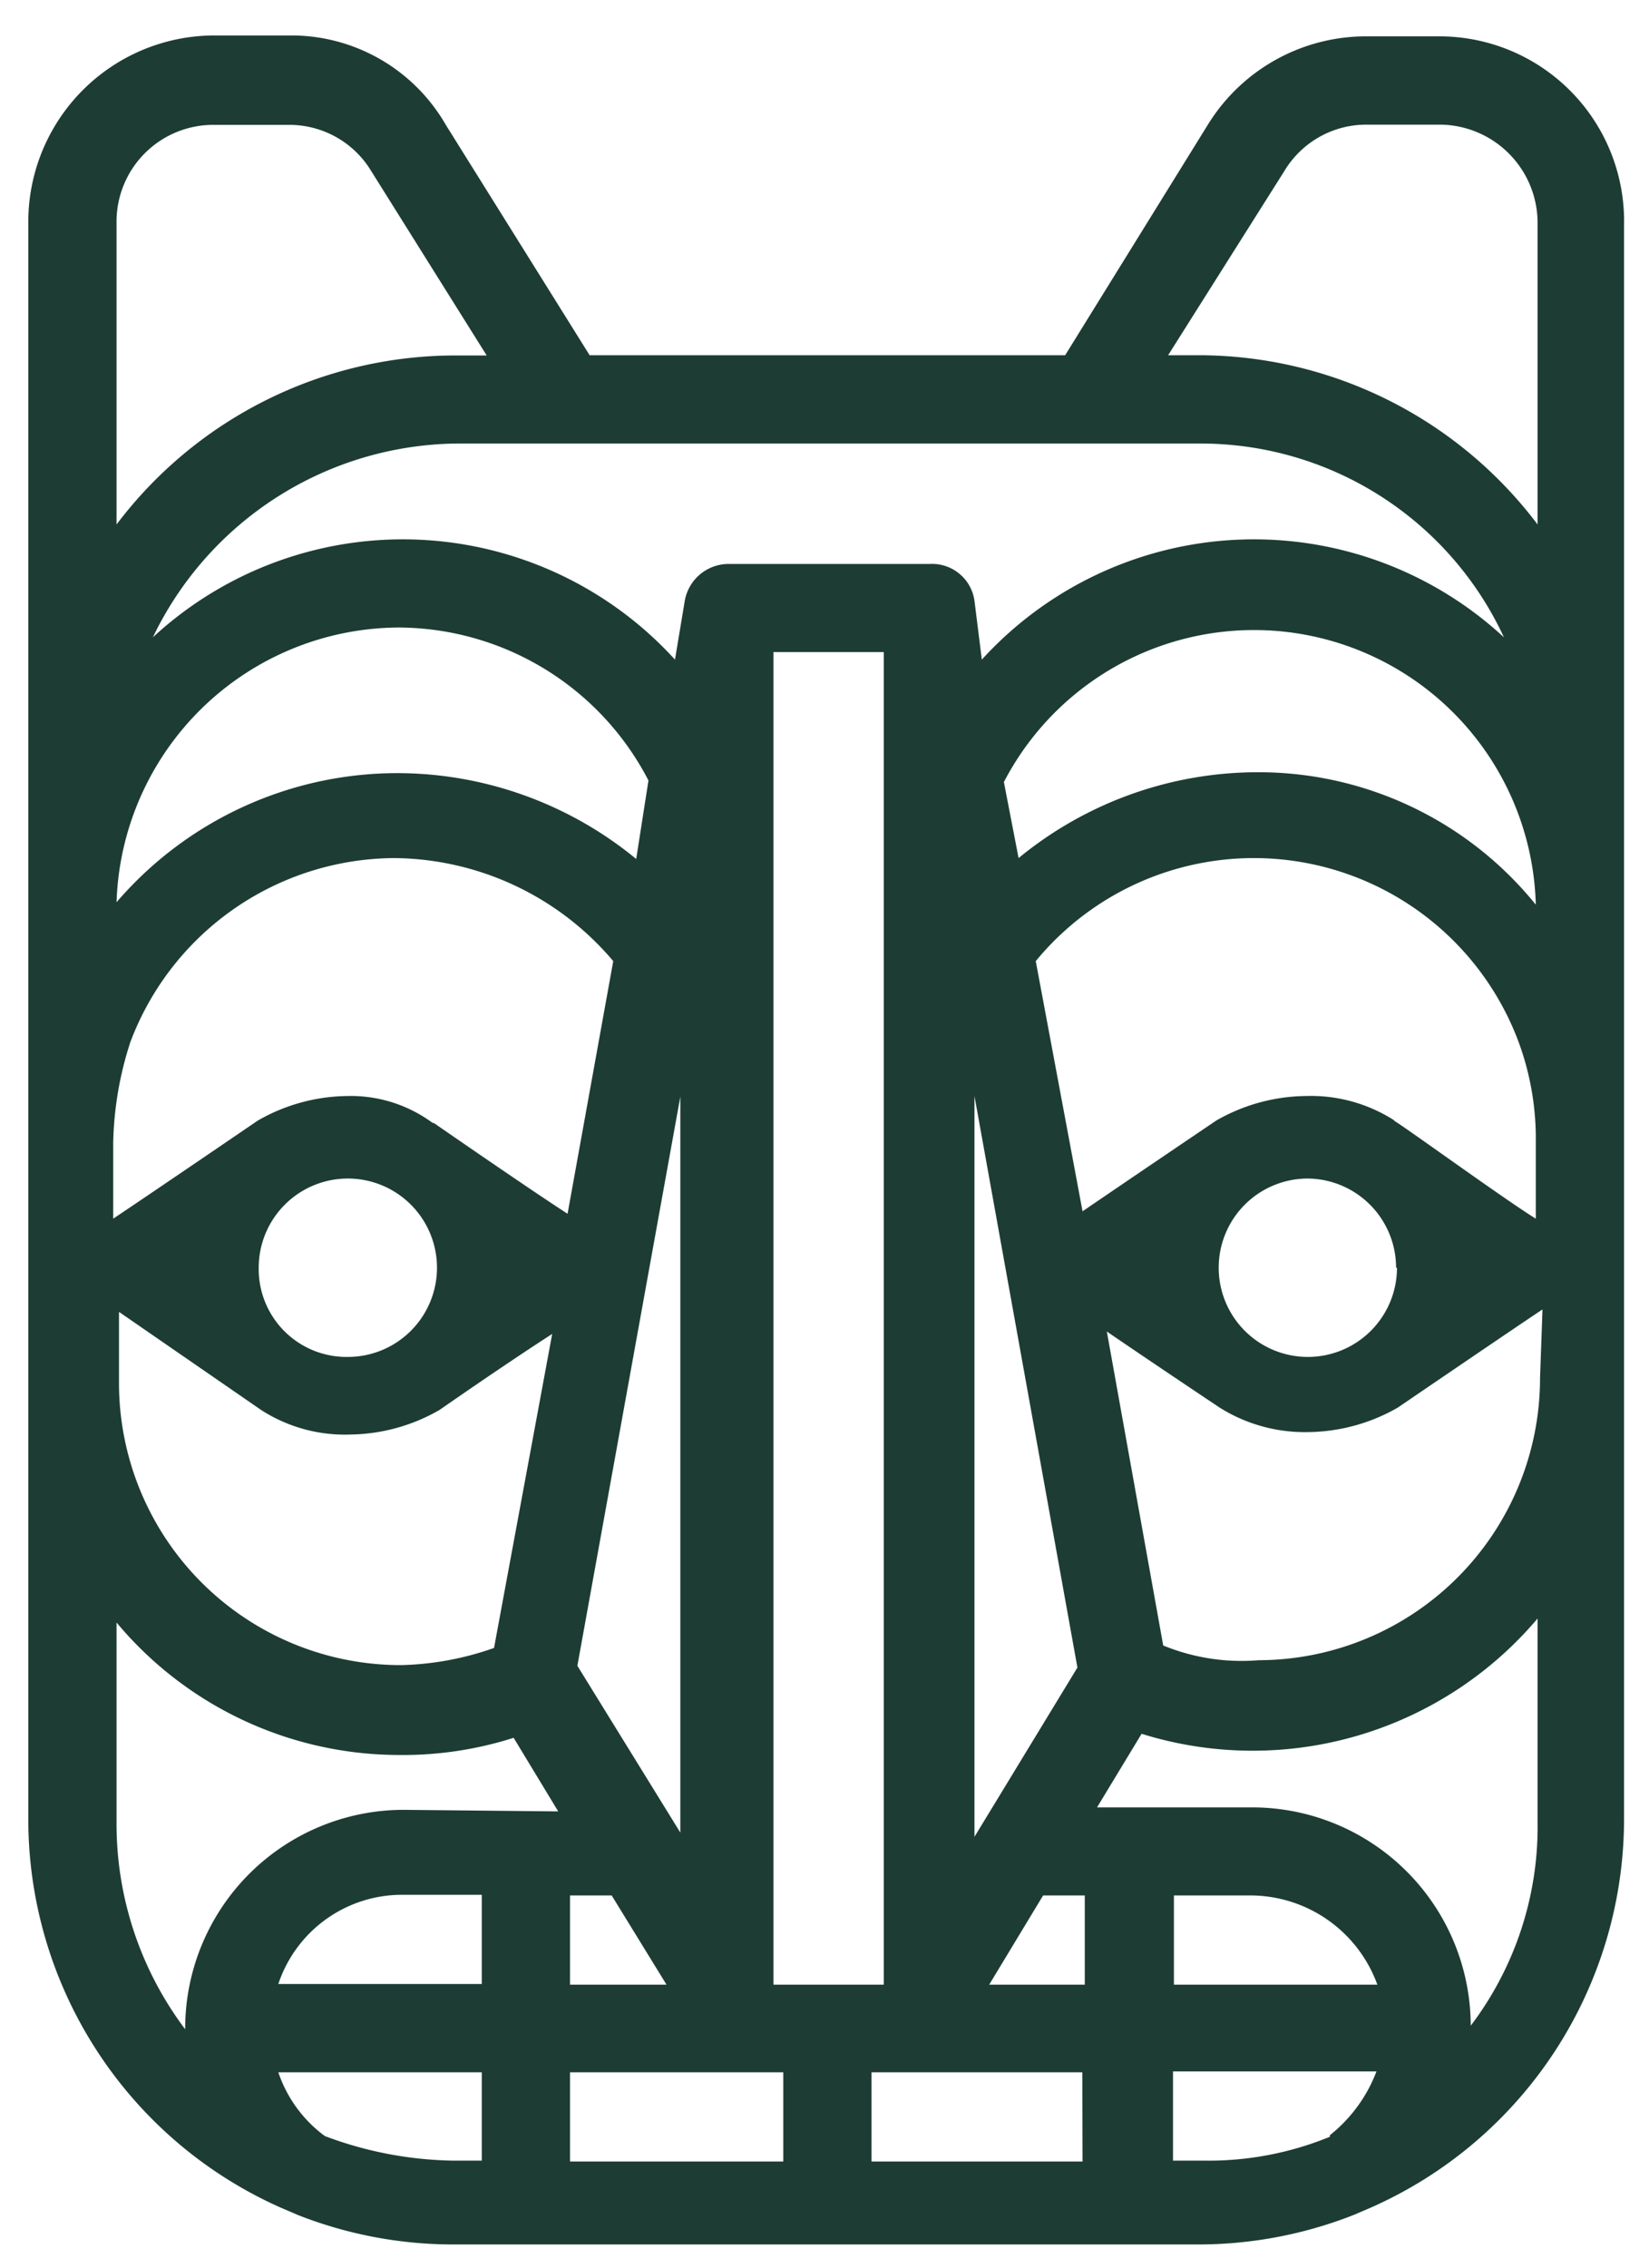 <?xml version="1.0" encoding="UTF-8"?> <svg xmlns="http://www.w3.org/2000/svg" id="Layer_1" data-name="Layer 1" viewBox="0 0 74 101.72"><defs><style>.cls-1{fill:#1d3c34;}</style></defs><path class="cls-1" d="M64.63,1.63h-3.3a8.34,8.34,0,0,0-7.15,4L47.8,15.93H26.46L20,5.59a8,8,0,0,0-7-4H9.63A8.36,8.36,0,0,0,1.27,10v71.5A19.06,19.06,0,0,0,12.6,99l.77.33a19.06,19.06,0,0,0,7,1.32H53.74a19.06,19.06,0,0,0,7-1.32l.77-.33A19.06,19.06,0,0,0,72.88,81.49V10.1a8.29,8.29,0,0,0-8.25-8.47Zm-7,6.05a4.29,4.29,0,0,1,3.74-2.09h3.3A4.41,4.41,0,0,1,69,10V23.52a19.07,19.07,0,0,0-15.18-7.59H52.42Zm4.95,42.57a6.93,6.93,0,0,0-4-1.1,8.23,8.23,0,0,0-4,1.1s-4.07,2.75-6,4.07L46.48,43.1a12.68,12.68,0,0,1,21.67,3.63,12.55,12.55,0,0,1,.77,4.51v3.41c-1.43-.88-6.27-4.4-6.38-4.4Zm.11,6.6a4,4,0,1,1-4-4A4,4,0,0,1,62.65,56.85ZM48.35,74.78l-4.62,7.59V49.15Zm-3.3-39.71a12.65,12.65,0,0,1,23.87,5.5,16,16,0,0,0-12.54-5.94,16.91,16.91,0,0,0-10.67,3.85Zm8.8-15.18a15,15,0,0,1,13.64,8.69,16.52,16.52,0,0,0-23.43,1l-.33-2.64a1.92,1.92,0,0,0-2-1.65h-9a2,2,0,0,0-2,1.65l-.44,2.64a16.52,16.52,0,0,0-23.43-1,15.31,15.31,0,0,1,13.64-8.69ZM34.71,89V29.24h4.95V89Zm-8.8-14.3,4.62-25.52v33Zm4,14.3H25.58V85h1.87ZM5.23,10a4.34,4.34,0,0,1,4.4-4.4h3.3a4.29,4.29,0,0,1,3.74,2.09l5.17,8.25H20.41A19.07,19.07,0,0,0,5.23,23.52ZM17.88,28.14A12.68,12.68,0,0,1,29.1,35l-.55,3.52a16.91,16.91,0,0,0-10.67-3.85A16.62,16.62,0,0,0,5.23,40.46,12.73,12.73,0,0,1,17.88,28.14Zm3.74,68.75H20.3a17,17,0,0,1-5.72-1.1,5.88,5.88,0,0,1-2.09-2.86h9.13Zm0-7.92H12.49a5.85,5.85,0,0,1,5.61-4h3.52ZM18.1,81.16A9.81,9.81,0,0,0,8.31,91a15.3,15.3,0,0,1-3.08-9.24v-9a16.54,16.54,0,0,0,12.65,5.94,16.36,16.36,0,0,0,5.17-.77l2,3.3ZM11.72,63.23a6.93,6.93,0,0,0,4,1.1,8.23,8.23,0,0,0,4-1.1s3-2.09,5.06-3.41L22.17,73.9a13.39,13.39,0,0,1-4.18.77A12.65,12.65,0,0,1,5.34,62V58.83l6.38,4.4Zm-.11-6.38a4,4,0,1,1,4,4,3.94,3.94,0,0,1-4-4Zm7.81-6.49a6.19,6.19,0,0,0-3.85-1.21,8.23,8.23,0,0,0-4,1.1s-4.84,3.3-6.49,4.4V51.24a15.51,15.51,0,0,1,.77-4.51,12.73,12.73,0,0,1,11.88-8.25,13,13,0,0,1,9.79,4.62L25.47,54.43c-1.87-1.21-6-4.07-6-4.07Zm6.16,42.57h9.57v4H25.58Zm23,4H39.11v-4h9.46ZM48.68,89H44.39l2.42-4h1.87Zm11,6.82A14.33,14.33,0,0,1,54,96.89H52.64v-4h9.13a6.67,6.67,0,0,1-2.09,2.86Zm-7-6.82V85h3.52a6.07,6.07,0,0,1,5.61,4ZM69,81.71A14.75,14.75,0,0,1,66,90.84a9.81,9.81,0,0,0-9.79-9.79H49.23l2-3.3A16.75,16.75,0,0,0,69,72.58Zm.11-19.91A12.65,12.65,0,0,1,56.49,74.45a9.28,9.28,0,0,1-4.29-.66L49.67,59.71c2.09,1.43,5.06,3.41,5.06,3.41a7.18,7.18,0,0,0,4,1.1,8.23,8.23,0,0,0,4-1.1s4.84-3.3,6.49-4.4Z"></path></svg> 